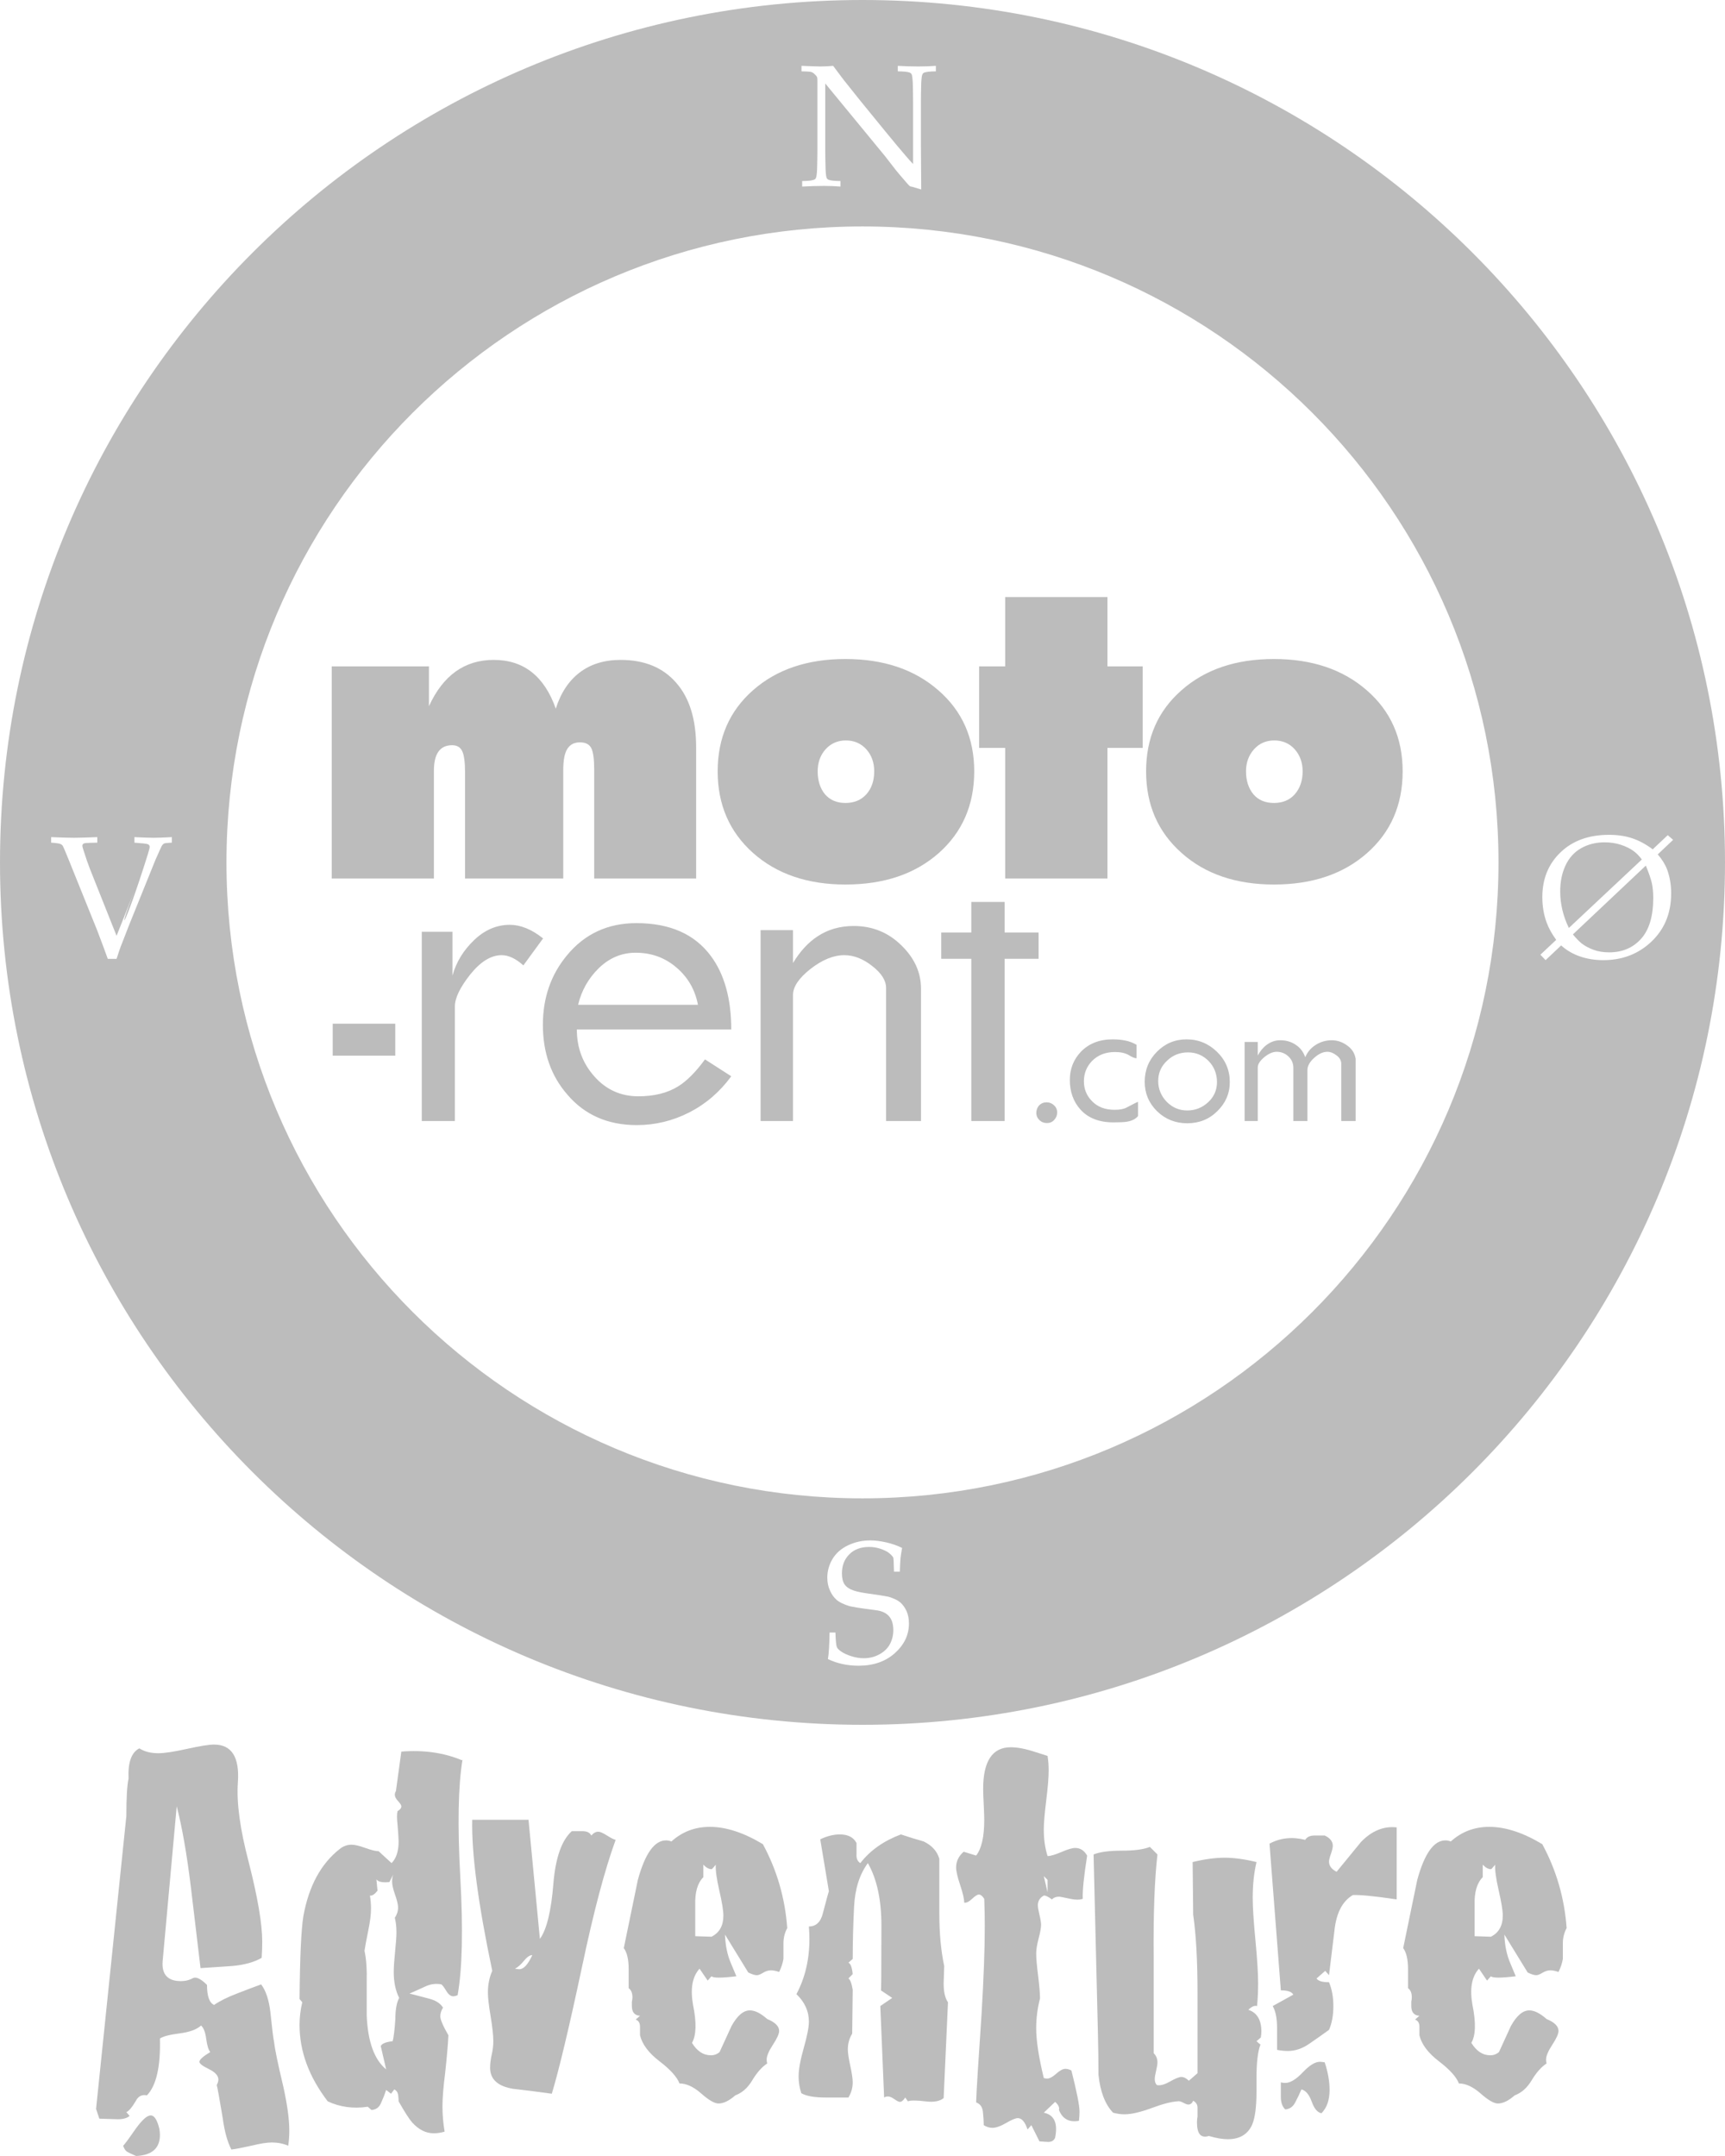<?xml version="1.0" encoding="UTF-8" standalone="no"?>
<svg width="52px" height="65px" viewBox="0 0 52 65" version="1.1" xmlns="http://www.w3.org/2000/svg" xmlns:xlink="http://www.w3.org/1999/xlink" xmlns:sketch="http://www.bohemiancoding.com/sketch/ns">
    <!-- Generator: Sketch 3.4.4 (17248) - http://www.bohemiancoding.com/sketch -->
    <title>Moto-Rent-Adventure</title>
    <desc>Created with Sketch.</desc>
    <defs></defs>
    <g id="Page-1" stroke="none" stroke-width="1" fill="none" fill-rule="evenodd" sketch:type="MSPage">
        <g id="Artboard-6" sketch:type="MSArtboardGroup" transform="translate(-1076, -677)" fill="#BCBCBC">
            <g id="Logos-Footer" sketch:type="MSLayerGroup" transform="translate(179, 677)">
                <g id="Moto-Rent-Adventure" transform="translate(897, 0)" sketch:type="MSShapeGroup">
                    <path d="M4.805,64.184 C4.815,64.249 4.821,64.309 4.821,64.364 C4.821,64.766 4.582,64.978 4.103,65 C3.951,64.935 3.855,64.888 3.817,64.861 C3.779,64.834 3.744,64.777 3.711,64.69 C3.744,64.668 3.869,64.499 4.087,64.184 C4.283,63.912 4.435,63.776 4.544,63.776 C4.652,63.776 4.739,63.912 4.805,64.184 M8.688,64.69 C8.536,64.625 8.372,64.592 8.198,64.592 C8.046,64.592 7.84,64.625 7.578,64.69 C7.285,64.755 7.083,64.793 6.975,64.804 C6.855,64.576 6.768,64.26 6.714,63.858 C6.616,63.27 6.556,62.938 6.534,62.862 C6.567,62.797 6.583,62.742 6.583,62.699 C6.583,62.579 6.488,62.473 6.298,62.38 C6.107,62.288 6.012,62.215 6.012,62.16 C6.012,62.095 6.121,61.997 6.338,61.866 C6.284,61.801 6.243,61.668 6.216,61.466 C6.189,61.265 6.137,61.132 6.061,61.067 C5.93,61.186 5.716,61.265 5.417,61.303 C5.117,61.341 4.919,61.393 4.821,61.458 C4.843,62.307 4.712,62.878 4.429,63.172 C4.277,63.139 4.163,63.199 4.087,63.352 C3.978,63.537 3.885,63.645 3.809,63.678 L3.907,63.792 C3.82,63.868 3.679,63.901 3.483,63.89 C3.178,63.879 3.015,63.874 2.994,63.874 L2.896,63.58 L3.809,54.75 C3.809,54.195 3.831,53.82 3.875,53.624 C3.853,53.134 3.962,52.83 4.201,52.71 C4.353,52.808 4.544,52.857 4.772,52.857 C4.957,52.857 5.245,52.813 5.637,52.726 C6.028,52.639 6.3,52.596 6.453,52.596 C6.985,52.596 7.225,52.977 7.171,53.738 C7.127,54.348 7.236,55.147 7.497,56.138 C7.769,57.204 7.905,58.004 7.905,58.537 C7.905,58.7 7.899,58.863 7.888,59.026 C7.66,59.157 7.366,59.239 7.007,59.271 C6.692,59.293 6.371,59.315 6.045,59.336 C5.947,58.51 5.849,57.688 5.751,56.872 C5.631,55.893 5.49,55.087 5.327,54.456 L4.903,59.124 C4.87,59.527 5.055,59.728 5.457,59.728 C5.588,59.728 5.713,59.696 5.833,59.63 C5.93,59.598 6.066,59.669 6.24,59.842 C6.24,60.18 6.311,60.381 6.453,60.446 C6.626,60.327 6.855,60.212 7.138,60.104 C7.388,60.006 7.633,59.913 7.872,59.826 C8.013,60.011 8.106,60.289 8.15,60.658 C8.204,61.181 8.242,61.485 8.264,61.573 C8.285,61.779 8.378,62.225 8.541,62.911 C8.661,63.455 8.721,63.896 8.721,64.233 C8.721,64.396 8.71,64.548 8.688,64.69" id="Fill-22"></path>
                    <path d="M12.033,60.234 C11.924,60.017 11.869,59.756 11.869,59.451 C11.869,59.31 11.883,59.105 11.91,58.839 C11.937,58.572 11.951,58.379 11.951,58.259 C11.951,58.096 11.935,57.949 11.902,57.819 C11.967,57.721 12,57.617 12,57.508 C12,57.421 11.97,57.294 11.91,57.125 C11.85,56.956 11.82,56.823 11.82,56.725 C11.82,56.649 11.831,56.578 11.853,56.513 L11.739,56.741 C11.532,56.763 11.402,56.736 11.347,56.66 L11.38,57.003 C11.293,57.111 11.217,57.16 11.152,57.149 C11.173,57.28 11.184,57.411 11.184,57.541 C11.184,57.715 11.157,57.933 11.103,58.194 C11.037,58.52 10.999,58.727 10.988,58.814 C11.043,59.065 11.064,59.385 11.054,59.777 L11.054,60.756 C11.086,61.551 11.282,62.095 11.641,62.389 L11.478,61.687 C11.51,61.611 11.63,61.562 11.837,61.54 C11.869,61.42 11.896,61.197 11.918,60.871 C11.918,60.588 11.956,60.376 12.033,60.234 M13.925,53.069 L13.942,53.053 C13.811,53.847 13.789,55.03 13.876,56.603 C13.963,58.175 13.936,59.358 13.795,60.153 C13.74,60.175 13.697,60.185 13.664,60.185 C13.588,60.185 13.517,60.131 13.452,60.022 C13.387,59.913 13.338,59.848 13.305,59.826 C13.142,59.794 12.979,59.815 12.816,59.891 C12.653,59.968 12.495,60.038 12.343,60.103 C12.353,60.103 12.544,60.153 12.914,60.251 C13.131,60.305 13.278,60.397 13.354,60.528 C13.3,60.615 13.273,60.702 13.273,60.789 C13.273,60.887 13.354,61.078 13.517,61.36 C13.506,61.611 13.474,61.986 13.42,62.487 C13.365,62.922 13.338,63.259 13.338,63.498 C13.338,63.76 13.36,64.015 13.403,64.266 C13.294,64.298 13.185,64.315 13.077,64.315 C12.837,64.315 12.62,64.206 12.424,63.988 C12.337,63.89 12.201,63.678 12.016,63.352 C12.016,63.286 12.011,63.219 12,63.148 C11.989,63.077 11.951,63.025 11.886,62.992 L11.788,63.123 L11.641,63.009 C11.597,63.139 11.549,63.264 11.494,63.384 C11.44,63.526 11.342,63.602 11.2,63.613 L11.086,63.515 C10.651,63.58 10.249,63.526 9.879,63.352 C9.313,62.612 9.03,61.845 9.03,61.05 C9.03,60.822 9.057,60.593 9.112,60.365 L9.03,60.267 C9.041,59.005 9.079,58.172 9.145,57.77 C9.308,56.866 9.672,56.192 10.238,55.746 C10.346,55.659 10.466,55.615 10.597,55.615 C10.695,55.615 10.833,55.648 11.013,55.713 C11.192,55.778 11.325,55.811 11.413,55.811 L11.804,56.17 C11.945,56.029 12.016,55.811 12.016,55.517 C12.016,55.441 12.005,55.272 11.984,55.011 C11.962,54.826 11.962,54.691 11.984,54.603 C12.06,54.56 12.098,54.511 12.098,54.456 C12.098,54.424 12.065,54.372 12,54.301 C11.935,54.231 11.902,54.168 11.902,54.114 C11.902,54.07 11.913,54.032 11.935,53.999 L12.098,52.808 C12.772,52.754 13.381,52.841 13.925,53.069" id="Fill-25"></path>
                    <path d="M16.046,58.945 L16.063,58.945 C15.986,58.934 15.899,58.988 15.801,59.108 C15.704,59.228 15.611,59.31 15.524,59.353 C15.578,59.364 15.622,59.369 15.655,59.369 C15.785,59.369 15.916,59.228 16.046,58.945 M18.559,55.468 C18.233,56.361 17.895,57.634 17.547,59.288 C17.156,61.126 16.851,62.405 16.634,63.123 C16.253,63.069 15.867,63.02 15.475,62.976 C15.007,62.9 14.774,62.688 14.774,62.34 C14.774,62.22 14.79,62.09 14.822,61.948 C14.855,61.807 14.871,61.67 14.871,61.54 C14.871,61.366 14.844,61.115 14.79,60.789 C14.735,60.463 14.708,60.223 14.708,60.071 C14.708,59.832 14.752,59.614 14.839,59.418 C14.415,57.405 14.213,55.887 14.235,54.864 L15.932,54.864 C16.008,55.659 16.122,56.856 16.275,58.455 C16.481,58.172 16.617,57.612 16.683,56.774 C16.748,56.002 16.933,55.479 17.237,55.207 L17.564,55.207 C17.694,55.207 17.781,55.251 17.825,55.338 C17.89,55.262 17.961,55.223 18.037,55.223 C18.091,55.223 18.178,55.262 18.298,55.338 C18.418,55.414 18.504,55.458 18.559,55.468" id="Fill-27"></path>
                    <path d="M21.577,56.219 L21.463,56.35 C21.387,56.361 21.3,56.317 21.202,56.219 L21.202,56.594 C21.028,56.769 20.947,57.046 20.958,57.427 L20.958,58.373 L21.447,58.39 C21.686,58.27 21.806,58.058 21.806,57.753 C21.806,57.601 21.765,57.348 21.683,56.994 C21.602,56.641 21.567,56.382 21.577,56.219 M23.731,58.129 C23.655,58.27 23.617,58.422 23.617,58.586 L23.617,59.059 C23.595,59.19 23.552,59.32 23.487,59.451 C23.389,59.418 23.307,59.402 23.242,59.402 C23.166,59.402 23.087,59.426 23.005,59.475 C22.924,59.524 22.861,59.549 22.818,59.549 C22.752,59.549 22.665,59.522 22.556,59.467 L21.855,58.325 C21.866,58.651 21.926,58.939 22.034,59.19 C22.089,59.32 22.143,59.451 22.198,59.581 C21.751,59.636 21.501,59.636 21.447,59.581 L21.333,59.712 L21.088,59.353 C20.87,59.592 20.805,59.957 20.892,60.446 C21.001,60.98 20.99,61.36 20.86,61.589 C21.012,61.839 21.202,61.964 21.431,61.964 C21.529,61.964 21.616,61.932 21.692,61.866 C21.811,61.605 21.931,61.344 22.051,61.083 C22.225,60.767 22.41,60.61 22.605,60.61 C22.758,60.61 22.932,60.697 23.128,60.871 C23.367,60.969 23.487,61.089 23.487,61.23 C23.487,61.317 23.424,61.456 23.299,61.646 C23.174,61.837 23.111,61.986 23.111,62.095 C23.111,62.138 23.117,62.176 23.128,62.209 C22.964,62.318 22.815,62.487 22.679,62.715 C22.543,62.944 22.371,63.096 22.165,63.172 C21.98,63.335 21.811,63.417 21.659,63.417 C21.539,63.417 21.365,63.316 21.137,63.115 C20.909,62.914 20.691,62.813 20.484,62.813 C20.408,62.617 20.207,62.394 19.881,62.144 C19.554,61.894 19.359,61.633 19.293,61.36 L19.293,61.099 C19.293,60.99 19.25,60.92 19.163,60.887 L19.293,60.773 C19.13,60.762 19.048,60.664 19.048,60.479 L19.048,60.348 C19.059,60.294 19.065,60.251 19.065,60.218 C19.065,60.087 19.027,59.995 18.951,59.94 L18.951,59.369 C18.951,59.075 18.902,58.863 18.804,58.733 C18.945,58.047 19.086,57.362 19.228,56.676 C19.445,55.882 19.728,55.485 20.076,55.485 C20.131,55.485 20.185,55.496 20.24,55.517 C20.566,55.223 20.952,55.077 21.398,55.077 C21.887,55.077 22.42,55.251 22.997,55.599 C23.421,56.382 23.666,57.226 23.731,58.129" id="Fill-29"></path>
                    <path d="M28.577,60.365 L28.446,63.254 C28.327,63.352 28.142,63.384 27.892,63.352 C27.62,63.319 27.446,63.319 27.369,63.352 L27.288,63.237 C27.233,63.324 27.179,63.368 27.125,63.368 C27.092,63.368 27.038,63.341 26.961,63.286 C26.885,63.232 26.82,63.205 26.766,63.205 C26.722,63.205 26.684,63.216 26.652,63.237 L26.537,60.479 L26.896,60.234 L26.554,60.006 C26.564,60.082 26.57,59.429 26.57,58.047 C26.57,57.275 26.434,56.649 26.162,56.17 C25.912,56.508 25.773,56.945 25.746,57.484 C25.719,58.022 25.705,58.548 25.705,59.059 L25.575,59.173 C25.64,59.195 25.683,59.309 25.705,59.516 L25.575,59.647 C25.629,59.679 25.673,59.793 25.705,59.989 L25.689,61.311 C25.602,61.453 25.558,61.611 25.558,61.785 C25.558,61.894 25.583,62.06 25.632,62.283 C25.681,62.506 25.705,62.672 25.705,62.78 C25.705,62.943 25.662,63.096 25.575,63.237 L24.89,63.237 C24.552,63.237 24.308,63.194 24.155,63.107 C24.101,62.943 24.074,62.775 24.074,62.601 C24.074,62.394 24.125,62.109 24.229,61.744 C24.332,61.379 24.384,61.116 24.384,60.952 C24.384,60.637 24.259,60.359 24.008,60.12 C24.27,59.63 24.4,59.075 24.4,58.455 C24.4,58.335 24.394,58.21 24.384,58.08 C24.601,58.08 24.743,57.944 24.808,57.672 C24.917,57.258 24.976,57.041 24.987,57.019 L24.726,55.452 C24.933,55.354 25.129,55.305 25.314,55.305 C25.564,55.305 25.732,55.392 25.82,55.566 L25.82,55.893 C25.809,56.023 25.847,56.116 25.934,56.17 C26.228,55.789 26.635,55.501 27.157,55.305 C27.386,55.381 27.614,55.452 27.843,55.517 C28.093,55.637 28.25,55.811 28.316,56.04 L28.316,57.688 C28.316,58.287 28.365,58.814 28.463,59.271 L28.446,59.793 C28.446,60.055 28.49,60.245 28.577,60.365" id="Fill-31"></path>
                    <path d="M31.579,57.051 L31.579,56.676 L31.465,56.562 L31.579,57.051 Z M32.77,55.942 L32.77,55.958 C32.672,56.578 32.629,57.008 32.64,57.247 C32.542,57.28 32.417,57.28 32.264,57.247 C32.069,57.204 31.954,57.182 31.922,57.182 C31.834,57.182 31.764,57.209 31.71,57.264 C31.59,57.177 31.508,57.139 31.465,57.149 C31.345,57.215 31.286,57.312 31.286,57.443 C31.286,57.498 31.302,57.593 31.334,57.729 C31.367,57.865 31.383,57.965 31.383,58.031 C31.383,58.118 31.359,58.254 31.31,58.439 C31.261,58.624 31.236,58.776 31.236,58.896 C31.236,59.037 31.255,59.26 31.294,59.565 C31.331,59.87 31.351,60.098 31.351,60.25 C31.275,60.544 31.236,60.844 31.236,61.148 C31.236,61.518 31.312,62.019 31.465,62.65 C31.497,62.661 31.53,62.666 31.563,62.666 C31.639,62.666 31.731,62.617 31.84,62.519 C31.949,62.421 32.041,62.372 32.118,62.372 C32.172,62.372 32.232,62.389 32.297,62.421 C32.46,63.063 32.542,63.477 32.542,63.662 C32.542,63.749 32.536,63.841 32.525,63.939 C32.232,63.993 32.03,63.884 31.922,63.613 C31.943,63.537 31.905,63.455 31.807,63.368 L31.465,63.694 C31.78,63.76 31.894,64.01 31.807,64.445 C31.775,64.532 31.704,64.576 31.595,64.576 C31.41,64.565 31.323,64.559 31.334,64.559 L31.09,64.07 L30.975,64.2 C30.899,63.972 30.801,63.858 30.682,63.858 C30.616,63.858 30.499,63.906 30.331,64.004 C30.162,64.102 30.023,64.151 29.915,64.151 C29.828,64.151 29.741,64.124 29.654,64.07 C29.654,63.939 29.645,63.803 29.629,63.662 C29.613,63.52 29.545,63.428 29.425,63.384 C29.436,63.047 29.491,62.16 29.589,60.724 C29.654,59.636 29.686,58.755 29.686,58.08 C29.686,57.797 29.681,57.519 29.67,57.247 C29.615,57.16 29.561,57.117 29.507,57.117 C29.463,57.117 29.395,57.16 29.303,57.247 C29.21,57.334 29.132,57.373 29.066,57.362 C29.066,57.253 29.026,57.076 28.944,56.831 C28.862,56.586 28.822,56.41 28.822,56.301 C28.822,56.116 28.898,55.958 29.05,55.827 L29.425,55.942 C29.589,55.735 29.67,55.376 29.67,54.864 C29.67,54.766 29.664,54.611 29.654,54.399 C29.643,54.187 29.637,54.032 29.637,53.934 C29.637,53.096 29.915,52.677 30.47,52.677 C30.676,52.677 30.926,52.726 31.22,52.824 L31.579,52.938 C31.601,53.08 31.612,53.227 31.612,53.379 C31.612,53.586 31.587,53.888 31.538,54.285 C31.489,54.682 31.465,54.973 31.465,55.158 C31.465,55.452 31.503,55.719 31.579,55.958 C31.666,55.958 31.805,55.917 31.995,55.836 C32.185,55.754 32.324,55.713 32.411,55.713 C32.564,55.713 32.683,55.789 32.77,55.942 L32.77,55.942 Z" id="Fill-33"></path>
                    <path d="M38.008,61.654 L37.991,61.654 C37.915,61.861 37.877,62.193 37.877,62.65 L37.877,62.854 L37.877,63.058 C37.877,63.515 37.834,63.847 37.747,64.053 C37.616,64.347 37.371,64.494 37.012,64.494 C36.849,64.494 36.659,64.461 36.441,64.396 C36.202,64.472 36.083,64.336 36.083,63.988 C36.083,63.923 36.088,63.863 36.099,63.809 L36.099,63.547 C36.099,63.449 36.055,63.379 35.968,63.335 C35.935,63.411 35.887,63.449 35.821,63.449 C35.789,63.449 35.737,63.43 35.666,63.392 C35.596,63.354 35.538,63.341 35.495,63.352 C35.31,63.363 35.049,63.43 34.712,63.556 C34.375,63.68 34.102,63.743 33.896,63.743 C33.787,63.743 33.673,63.727 33.553,63.694 C33.314,63.444 33.167,63.063 33.113,62.552 C33.113,62.138 33.107,61.725 33.097,61.311 L32.966,55.909 C33.151,55.833 33.434,55.795 33.814,55.795 C34.195,55.795 34.478,55.757 34.663,55.681 L34.891,55.909 C34.804,56.671 34.766,57.699 34.777,58.994 L34.777,61.899 C34.853,61.975 34.891,62.068 34.891,62.176 C34.891,62.231 34.878,62.315 34.851,62.429 C34.823,62.544 34.81,62.628 34.81,62.682 C34.81,62.759 34.831,62.819 34.875,62.862 C34.973,62.884 35.103,62.848 35.267,62.756 C35.43,62.664 35.544,62.617 35.609,62.617 C35.685,62.617 35.761,62.655 35.838,62.731 L36.099,62.503 L36.099,60.071 C36.099,59.103 36.055,58.319 35.968,57.721 L35.952,56.138 C36.311,56.051 36.632,56.007 36.915,56.007 C37.197,56.007 37.518,56.051 37.877,56.138 C37.801,56.464 37.763,56.823 37.763,57.215 C37.763,57.498 37.79,57.925 37.845,58.496 C37.899,59.067 37.926,59.5 37.926,59.793 C37.926,60.033 37.915,60.261 37.894,60.479 C37.817,60.457 37.73,60.495 37.632,60.593 C37.894,60.68 38.024,60.898 38.024,61.246 C38.024,61.301 38.018,61.36 38.008,61.426 L37.877,61.54 L38.008,61.654 Z" id="Fill-35"></path>
                    <path d="M39.933,62.176 C40.031,62.47 40.08,62.748 40.08,63.009 C40.08,63.314 39.998,63.547 39.835,63.711 C39.715,63.689 39.617,63.572 39.541,63.36 C39.465,63.148 39.362,63.025 39.231,62.992 C39.177,63.123 39.117,63.248 39.052,63.368 C38.986,63.509 38.883,63.586 38.742,63.596 C38.655,63.509 38.611,63.384 38.611,63.221 L38.611,62.78 C38.655,62.791 38.698,62.797 38.742,62.797 C38.894,62.797 39.071,62.691 39.272,62.478 C39.473,62.266 39.644,62.16 39.786,62.16 C39.829,62.16 39.878,62.166 39.933,62.176 L39.933,62.176 Z M42.103,57.264 C41.439,57.166 40.999,57.122 40.781,57.133 C40.466,57.318 40.281,57.677 40.226,58.21 C40.118,59.092 40.063,59.538 40.063,59.549 L39.949,59.418 L39.688,59.647 C39.731,59.723 39.857,59.761 40.063,59.761 C40.15,59.968 40.194,60.207 40.194,60.479 C40.194,60.762 40.15,61.001 40.063,61.197 C39.867,61.339 39.666,61.48 39.46,61.621 C39.253,61.763 39.041,61.834 38.823,61.834 C38.725,61.834 38.617,61.823 38.497,61.801 L38.497,61.132 C38.497,60.849 38.453,60.632 38.366,60.479 L38.986,60.136 C38.943,60.049 38.818,60.006 38.611,60.006 L38.269,55.583 C38.595,55.409 38.954,55.37 39.345,55.468 C39.4,55.381 39.492,55.338 39.623,55.338 L39.933,55.338 C40.096,55.414 40.177,55.517 40.177,55.648 C40.177,55.702 40.158,55.784 40.12,55.893 C40.082,56.002 40.063,56.078 40.063,56.121 C40.063,56.252 40.139,56.355 40.292,56.431 C40.531,56.137 40.776,55.838 41.026,55.534 C41.352,55.196 41.711,55.049 42.103,55.093 L42.103,57.264 Z" id="Fill-37"></path>
                    <path d="M45.072,56.219 L44.958,56.35 C44.882,56.361 44.795,56.317 44.697,56.219 L44.697,56.594 C44.523,56.769 44.441,57.046 44.452,57.427 L44.452,58.373 L44.942,58.39 C45.181,58.27 45.301,58.058 45.301,57.753 C45.301,57.601 45.26,57.348 45.178,56.994 C45.097,56.641 45.061,56.382 45.072,56.219 M47.226,58.129 C47.15,58.27 47.112,58.422 47.112,58.586 L47.112,59.059 C47.09,59.19 47.046,59.32 46.981,59.451 C46.883,59.418 46.802,59.402 46.737,59.402 C46.66,59.402 46.582,59.426 46.5,59.475 C46.418,59.524 46.356,59.549 46.312,59.549 C46.247,59.549 46.16,59.522 46.051,59.467 L45.35,58.325 C45.36,58.651 45.42,58.939 45.529,59.19 C45.583,59.32 45.638,59.451 45.692,59.581 C45.246,59.636 44.996,59.636 44.942,59.581 L44.827,59.712 L44.583,59.353 C44.365,59.592 44.3,59.957 44.387,60.446 C44.496,60.98 44.485,61.36 44.354,61.589 C44.507,61.839 44.697,61.964 44.925,61.964 C45.023,61.964 45.11,61.932 45.187,61.866 C45.306,61.605 45.426,61.344 45.545,61.083 C45.719,60.767 45.905,60.61 46.1,60.61 C46.252,60.61 46.426,60.697 46.622,60.871 C46.862,60.969 46.981,61.089 46.981,61.23 C46.981,61.317 46.918,61.456 46.794,61.646 C46.668,61.837 46.606,61.986 46.606,62.095 C46.606,62.138 46.611,62.176 46.622,62.209 C46.459,62.318 46.31,62.487 46.174,62.715 C46.037,62.944 45.866,63.096 45.66,63.172 C45.475,63.335 45.306,63.417 45.154,63.417 C45.034,63.417 44.86,63.316 44.632,63.115 C44.403,62.914 44.186,62.813 43.979,62.813 C43.903,62.617 43.702,62.394 43.375,62.144 C43.049,61.894 42.853,61.633 42.788,61.36 L42.788,61.099 C42.788,60.99 42.745,60.92 42.657,60.887 L42.788,60.773 C42.625,60.762 42.543,60.664 42.543,60.479 L42.543,60.348 C42.554,60.294 42.559,60.251 42.559,60.218 C42.559,60.087 42.521,59.995 42.445,59.94 L42.445,59.369 C42.445,59.075 42.396,58.863 42.299,58.733 C42.44,58.047 42.581,57.362 42.723,56.676 C42.94,55.882 43.223,55.485 43.571,55.485 C43.626,55.485 43.68,55.496 43.734,55.517 C44.061,55.223 44.447,55.077 44.893,55.077 C45.382,55.077 45.915,55.251 46.492,55.599 C46.916,56.382 47.161,57.226 47.226,58.129" id="Fill-39"></path>
                    <path d="M6.827,26 C6.827,36.589 15.41,45.173 26,45.173 C36.586,45.173 45.172,36.589 45.172,26 C45.172,15.41 36.586,6.827 26,6.827 C15.41,6.827 6.827,15.41 6.827,26 M0,26 C0,11.641 11.642,0 26,0 C40.359,0 52,11.641 52,26 C52,40.36 40.359,52 26,52 C11.642,52 0,40.36 0,26 Z M24.958,50.018 C24.985,49.853 25.002,49.587 25.007,49.218 L25.184,49.218 C25.192,49.465 25.207,49.61 25.226,49.655 C25.245,49.7 25.292,49.748 25.368,49.798 C25.443,49.848 25.544,49.894 25.67,49.934 C25.797,49.974 25.918,49.993 26.036,49.993 C26.209,49.993 26.368,49.954 26.512,49.874 C26.657,49.795 26.763,49.69 26.83,49.561 C26.896,49.432 26.929,49.294 26.929,49.147 C26.929,49.035 26.913,48.939 26.88,48.858 C26.846,48.776 26.796,48.711 26.728,48.661 C26.66,48.611 26.575,48.575 26.475,48.556 C26.411,48.546 26.286,48.527 26.096,48.504 C25.906,48.479 25.745,48.453 25.612,48.424 C25.435,48.37 25.304,48.306 25.22,48.234 C25.136,48.161 25.069,48.066 25.017,47.947 C24.964,47.829 24.939,47.702 24.939,47.564 C24.939,47.366 24.991,47.177 25.096,47 C25.202,46.824 25.358,46.687 25.564,46.589 C25.77,46.49 25.995,46.441 26.236,46.441 C26.382,46.441 26.54,46.461 26.713,46.5 C26.885,46.538 27.045,46.595 27.194,46.668 C27.173,46.777 27.157,46.877 27.147,46.97 C27.138,47.063 27.131,47.202 27.126,47.384 L26.949,47.384 C26.944,47.12 26.936,46.977 26.926,46.952 C26.884,46.891 26.825,46.836 26.751,46.786 C26.574,46.687 26.39,46.638 26.198,46.638 C25.949,46.638 25.75,46.712 25.603,46.86 C25.454,47.008 25.38,47.199 25.38,47.434 C25.38,47.578 25.406,47.689 25.46,47.768 C25.513,47.846 25.608,47.91 25.745,47.956 C25.84,47.988 25.994,48.019 26.206,48.048 C26.42,48.076 26.612,48.106 26.782,48.139 C26.942,48.187 27.061,48.244 27.138,48.309 C27.214,48.376 27.277,48.463 27.327,48.569 C27.375,48.677 27.4,48.803 27.4,48.946 C27.4,49.287 27.259,49.585 26.977,49.838 C26.694,50.092 26.329,50.219 25.881,50.219 C25.541,50.219 25.234,50.151 24.958,50.018 Z M49.613,26.097 C49.705,26.319 49.764,26.493 49.794,26.621 C49.822,26.749 49.837,26.899 49.837,27.073 C49.837,27.622 49.714,28.033 49.469,28.305 C49.224,28.576 48.904,28.712 48.511,28.712 C48.33,28.712 48.17,28.686 48.031,28.633 C47.892,28.581 47.774,28.518 47.679,28.443 C47.607,28.386 47.518,28.295 47.415,28.171 L49.613,26.097 Z M46.591,28.947 L47.061,28.503 C47.225,28.652 47.417,28.763 47.634,28.837 C47.852,28.911 48.084,28.947 48.331,28.947 C48.864,28.947 49.318,28.787 49.695,28.467 C50.149,28.081 50.377,27.57 50.377,26.935 C50.377,26.674 50.336,26.436 50.257,26.219 C50.2,26.067 50.106,25.913 49.973,25.758 L50.436,25.32 L50.274,25.179 L49.821,25.606 C49.617,25.453 49.411,25.342 49.203,25.273 C48.996,25.203 48.763,25.169 48.504,25.169 C47.895,25.169 47.408,25.345 47.042,25.697 C46.675,26.049 46.493,26.499 46.493,27.049 C46.493,27.32 46.536,27.575 46.623,27.813 C46.689,27.99 46.785,28.164 46.912,28.335 L46.435,28.783 L46.591,28.947 Z M47.293,27.977 C47.119,27.615 47.032,27.248 47.032,26.876 C47.032,26.585 47.084,26.324 47.191,26.095 C47.297,25.866 47.453,25.692 47.661,25.573 C47.869,25.455 48.106,25.395 48.373,25.395 C48.547,25.395 48.71,25.42 48.864,25.47 C49.016,25.52 49.146,25.585 49.256,25.666 C49.336,25.727 49.415,25.808 49.494,25.912 L47.293,27.977 Z M3.514,28.908 C3.544,28.81 3.572,28.725 3.598,28.652 C3.622,28.578 3.656,28.491 3.697,28.39 L3.893,27.885 L4.688,25.918 C4.799,25.666 4.863,25.528 4.877,25.502 C4.899,25.466 4.924,25.443 4.949,25.43 C4.974,25.418 5.052,25.41 5.181,25.405 L5.181,25.238 C4.947,25.251 4.765,25.258 4.632,25.258 C4.503,25.258 4.31,25.251 4.052,25.238 L4.052,25.405 C4.28,25.422 4.412,25.436 4.446,25.449 C4.489,25.462 4.512,25.489 4.512,25.53 C4.512,25.56 4.494,25.635 4.456,25.756 C3.709,28.147 3.451,28.35 4.178,26.543 L3.514,28.213 L2.711,26.196 C2.655,26.055 2.591,25.868 2.518,25.636 C2.493,25.564 2.482,25.519 2.482,25.499 C2.482,25.48 2.488,25.463 2.501,25.448 C2.513,25.434 2.537,25.424 2.57,25.418 C2.604,25.413 2.725,25.409 2.933,25.405 L2.933,25.238 C2.602,25.251 2.366,25.258 2.228,25.258 C2.081,25.258 1.852,25.251 1.542,25.238 L1.542,25.405 C1.692,25.415 1.786,25.429 1.824,25.446 C1.85,25.456 1.872,25.473 1.887,25.494 C1.91,25.53 1.967,25.663 2.059,25.891 L2.929,28.047 C3.091,28.472 3.197,28.759 3.249,28.908 L3.514,28.908 Z M24.181,5.625 L24.181,5.458 C24.364,5.457 24.484,5.442 24.543,5.417 C24.567,5.407 24.584,5.391 24.595,5.368 C24.612,5.334 24.625,5.245 24.631,5.1 C24.638,4.876 24.641,4.681 24.641,4.518 L24.641,2.437 C24.641,2.381 24.638,2.344 24.631,2.328 C24.618,2.297 24.586,2.26 24.538,2.218 C24.507,2.191 24.471,2.173 24.431,2.165 C24.391,2.158 24.301,2.153 24.161,2.151 L24.161,1.985 C24.46,1.997 24.648,2.004 24.726,2.004 C24.856,2.004 24.986,1.997 25.115,1.985 C25.257,2.174 25.362,2.313 25.428,2.403 L25.948,3.054 L26.705,3.982 C26.947,4.277 27.142,4.511 27.289,4.681 C27.383,4.792 27.462,4.881 27.525,4.945 L27.525,3.085 C27.525,2.919 27.522,2.724 27.516,2.5 C27.508,2.359 27.496,2.272 27.481,2.238 C27.468,2.216 27.451,2.2 27.426,2.189 C27.367,2.166 27.247,2.153 27.064,2.151 L27.064,1.985 C27.266,1.997 27.471,2.004 27.68,2.004 C27.875,2.004 28.052,1.997 28.212,1.985 L28.212,2.151 C28.032,2.153 27.915,2.166 27.858,2.19 C27.834,2.2 27.816,2.217 27.807,2.241 C27.789,2.273 27.777,2.363 27.77,2.509 C27.764,2.734 27.761,2.928 27.761,3.09 L27.761,4.32 C27.761,4.568 27.764,5.033 27.77,5.713 L27.508,5.634 L27.446,5.621 C27.436,5.617 27.426,5.612 27.418,5.605 C27.406,5.596 27.374,5.562 27.322,5.501 C27.18,5.339 27.077,5.216 27.01,5.134 L26.682,4.711 L24.877,2.516 L24.877,4.504 C24.877,4.673 24.88,4.873 24.887,5.103 C24.893,5.246 24.905,5.334 24.921,5.367 C24.933,5.392 24.952,5.408 24.976,5.419 C25.034,5.443 25.155,5.457 25.337,5.458 L25.337,5.625 C25.185,5.612 25.018,5.605 24.834,5.605 C24.634,5.605 24.417,5.612 24.181,5.625 Z" id="Fill-41"></path>
                    <path d="M20.985,26.486 L17.912,26.486 L17.912,23.197 C17.912,22.897 17.884,22.685 17.83,22.566 C17.771,22.443 17.659,22.381 17.481,22.381 C17.31,22.381 17.188,22.446 17.106,22.572 C17.02,22.699 16.979,22.917 16.979,23.228 L16.979,26.486 L14.019,26.486 L14.019,23.289 C14.019,22.982 13.991,22.767 13.934,22.648 C13.879,22.528 13.776,22.467 13.63,22.467 C13.264,22.467 13.08,22.723 13.08,23.235 L13.08,26.486 L10,26.486 L10,20.09 L12.93,20.09 L12.93,21.292 C13.356,20.36 14.008,19.895 14.883,19.895 C15.788,19.895 16.409,20.387 16.754,21.364 C16.905,20.889 17.144,20.527 17.475,20.274 C17.806,20.022 18.216,19.895 18.71,19.895 C19.428,19.895 19.988,20.127 20.384,20.585 C20.787,21.043 20.985,21.691 20.985,22.531 L20.985,26.486 Z M26.353,23.255 C26.353,22.989 26.274,22.767 26.114,22.589 C25.957,22.415 25.751,22.323 25.499,22.323 C25.251,22.323 25.045,22.415 24.888,22.589 C24.728,22.767 24.649,22.989 24.649,23.255 C24.649,23.539 24.724,23.771 24.871,23.949 C25.024,24.123 25.226,24.208 25.485,24.208 C25.745,24.208 25.957,24.123 26.114,23.949 C26.274,23.771 26.353,23.539 26.353,23.255 Z M29.368,23.255 C29.368,24.266 29.01,25.089 28.296,25.721 C27.579,26.353 26.643,26.667 25.485,26.667 C24.342,26.667 23.412,26.349 22.699,25.714 C21.989,25.079 21.634,24.259 21.634,23.255 C21.634,22.251 21.989,21.435 22.699,20.81 C23.412,20.182 24.342,19.868 25.485,19.868 C26.633,19.868 27.565,20.182 28.285,20.81 C29.006,21.435 29.368,22.251 29.368,23.255 Z M34.446,22.549 L33.384,22.549 L33.384,26.486 L30.301,26.486 L30.301,22.549 L29.516,22.549 L29.516,20.09 L30.301,20.09 L30.301,18 L33.384,18 L33.384,20.09 L34.446,20.09 L34.446,22.549 Z M39.268,23.255 C39.268,22.989 39.186,22.767 39.029,22.589 C38.872,22.415 38.666,22.323 38.414,22.323 C38.161,22.323 37.96,22.415 37.803,22.589 C37.643,22.767 37.561,22.989 37.561,23.255 C37.561,23.539 37.638,23.771 37.786,23.949 C37.936,24.123 38.14,24.208 38.403,24.208 C38.663,24.208 38.872,24.123 39.029,23.949 C39.186,23.771 39.268,23.539 39.268,23.255 Z M42.283,23.255 C42.283,24.266 41.925,25.089 41.208,25.721 C40.49,26.353 39.555,26.667 38.403,26.667 C37.257,26.667 36.327,26.349 35.617,25.714 C34.903,25.079 34.549,24.259 34.549,23.255 C34.549,22.251 34.903,21.435 35.617,20.81 C36.327,20.182 37.257,19.868 38.403,19.868 C39.545,19.868 40.48,20.182 41.2,20.81 C41.921,21.435 42.283,22.251 42.283,23.255 Z M16.371,28.292 L15.777,29.105 C15.549,28.9 15.331,28.797 15.122,28.797 C14.8,28.797 14.487,28.992 14.176,29.378 C13.869,29.767 13.712,30.088 13.712,30.344 L13.712,33.797 L12.714,33.797 L12.714,28.091 L13.639,28.091 L13.639,29.416 C13.752,29.002 13.975,28.644 14.295,28.34 C14.616,28.033 14.975,27.882 15.367,27.882 C15.692,27.882 16.026,28.016 16.371,28.292 Z M21.04,30.293 C20.951,29.832 20.733,29.457 20.384,29.163 C20.039,28.869 19.632,28.723 19.162,28.723 C18.742,28.723 18.37,28.879 18.052,29.187 C17.735,29.498 17.529,29.866 17.427,30.293 L21.04,30.293 Z M22.044,32.448 C21.699,32.919 21.279,33.281 20.78,33.537 C20.285,33.79 19.755,33.92 19.195,33.92 C18.328,33.92 17.628,33.616 17.106,33.004 C16.61,32.438 16.365,31.731 16.365,30.898 C16.365,30.085 16.607,29.381 17.095,28.797 C17.628,28.152 18.328,27.831 19.185,27.831 C20.193,27.831 20.94,28.162 21.429,28.822 C21.838,29.371 22.044,30.116 22.044,31.038 L17.389,31.038 C17.389,31.591 17.567,32.062 17.922,32.458 C18.273,32.854 18.718,33.052 19.241,33.052 C19.718,33.052 20.118,32.953 20.438,32.755 C20.701,32.595 20.975,32.318 21.252,31.939 L22.044,32.448 Z M27.764,33.797 L26.711,33.797 L26.711,29.788 C26.711,29.562 26.575,29.344 26.295,29.125 C26.019,28.907 25.738,28.797 25.452,28.797 C25.127,28.797 24.789,28.934 24.434,29.211 C24.082,29.487 23.905,29.75 23.905,29.996 L23.905,33.797 L22.928,33.797 L22.928,28.043 L23.905,28.043 L23.905,29.033 C24.12,28.678 24.369,28.408 24.649,28.227 C24.96,28.022 25.322,27.917 25.738,27.917 C26.295,27.917 26.776,28.111 27.172,28.501 C27.569,28.886 27.764,29.324 27.764,29.812 L27.764,33.797 Z M31.308,28.907 L30.284,28.907 L30.284,33.797 L29.28,33.797 L29.28,28.907 L28.374,28.907 L28.374,28.114 L29.28,28.114 L29.28,27.193 L30.284,27.193 L30.284,28.114 L31.308,28.114 L31.308,28.907 Z M31.868,33.541 C31.868,33.63 31.837,33.701 31.776,33.766 C31.721,33.828 31.649,33.858 31.557,33.858 C31.471,33.858 31.397,33.831 31.332,33.769 C31.274,33.712 31.24,33.64 31.24,33.551 C31.24,33.462 31.27,33.387 31.324,33.326 C31.386,33.264 31.459,33.233 31.551,33.233 C31.636,33.233 31.714,33.264 31.772,33.322 C31.834,33.377 31.868,33.452 31.868,33.541 Z M34.306,33.647 C34.238,33.732 34.129,33.79 33.975,33.817 C33.893,33.831 33.757,33.838 33.565,33.838 C33.134,33.838 32.8,33.708 32.568,33.449 C32.357,33.213 32.25,32.916 32.25,32.557 C32.25,32.223 32.363,31.943 32.582,31.71 C32.824,31.461 33.142,31.335 33.541,31.335 C33.688,31.335 33.814,31.348 33.927,31.372 C34.037,31.393 34.149,31.434 34.262,31.499 L34.262,31.905 C34.207,31.905 34.129,31.874 34.026,31.809 C33.923,31.748 33.784,31.717 33.609,31.717 C33.329,31.717 33.098,31.806 32.919,31.987 C32.759,32.154 32.674,32.359 32.674,32.598 C32.674,32.83 32.753,33.025 32.906,33.185 C33.077,33.37 33.309,33.459 33.6,33.459 C33.76,33.459 33.883,33.435 33.968,33.387 C34.18,33.274 34.289,33.22 34.306,33.22 L34.306,33.647 Z M36.686,32.622 C36.686,32.376 36.601,32.161 36.433,31.987 C36.262,31.816 36.058,31.728 35.815,31.728 C35.567,31.728 35.355,31.809 35.18,31.98 C35,32.147 34.914,32.352 34.914,32.591 C34.914,32.83 35,33.039 35.169,33.216 C35.34,33.39 35.549,33.479 35.788,33.479 C36.034,33.479 36.243,33.394 36.42,33.23 C36.598,33.066 36.686,32.861 36.686,32.622 Z M37.072,32.622 C37.072,32.964 36.946,33.257 36.693,33.503 C36.447,33.746 36.143,33.865 35.788,33.865 C35.437,33.865 35.133,33.746 34.88,33.503 C34.631,33.257 34.507,32.96 34.507,32.615 C34.507,32.264 34.627,31.963 34.87,31.714 C35.116,31.464 35.413,31.335 35.768,31.335 C36.123,31.335 36.43,31.461 36.686,31.71 C36.943,31.96 37.072,32.264 37.072,32.622 Z M40.866,33.797 L40.432,33.797 L40.432,32.072 C40.432,31.977 40.388,31.891 40.292,31.82 C40.2,31.748 40.107,31.71 40.012,31.71 C39.879,31.71 39.746,31.775 39.613,31.895 C39.476,32.021 39.412,32.141 39.412,32.26 L39.412,33.797 L38.988,33.797 L38.988,32.192 C38.988,32.059 38.94,31.946 38.84,31.85 C38.742,31.758 38.622,31.71 38.486,31.71 C38.367,31.71 38.243,31.765 38.113,31.871 C37.984,31.98 37.915,32.079 37.915,32.185 L37.915,33.797 L37.519,33.797 L37.519,31.413 L37.915,31.413 L37.915,31.823 C37.987,31.69 38.075,31.581 38.182,31.502 C38.305,31.41 38.441,31.362 38.592,31.362 C38.769,31.362 38.926,31.407 39.059,31.499 C39.193,31.584 39.288,31.71 39.347,31.874 C39.412,31.717 39.517,31.591 39.667,31.499 C39.814,31.407 39.974,31.362 40.145,31.362 C40.31,31.362 40.463,31.413 40.609,31.519 C40.753,31.618 40.839,31.755 40.866,31.922 L40.866,33.797 Z M11.915,31.827 L10.03,31.827 L10.03,30.863 L11.915,30.863 L11.915,31.827 Z" id="Fill-5"></path>
                </g>
            </g>
        </g>
    </g>
</svg>